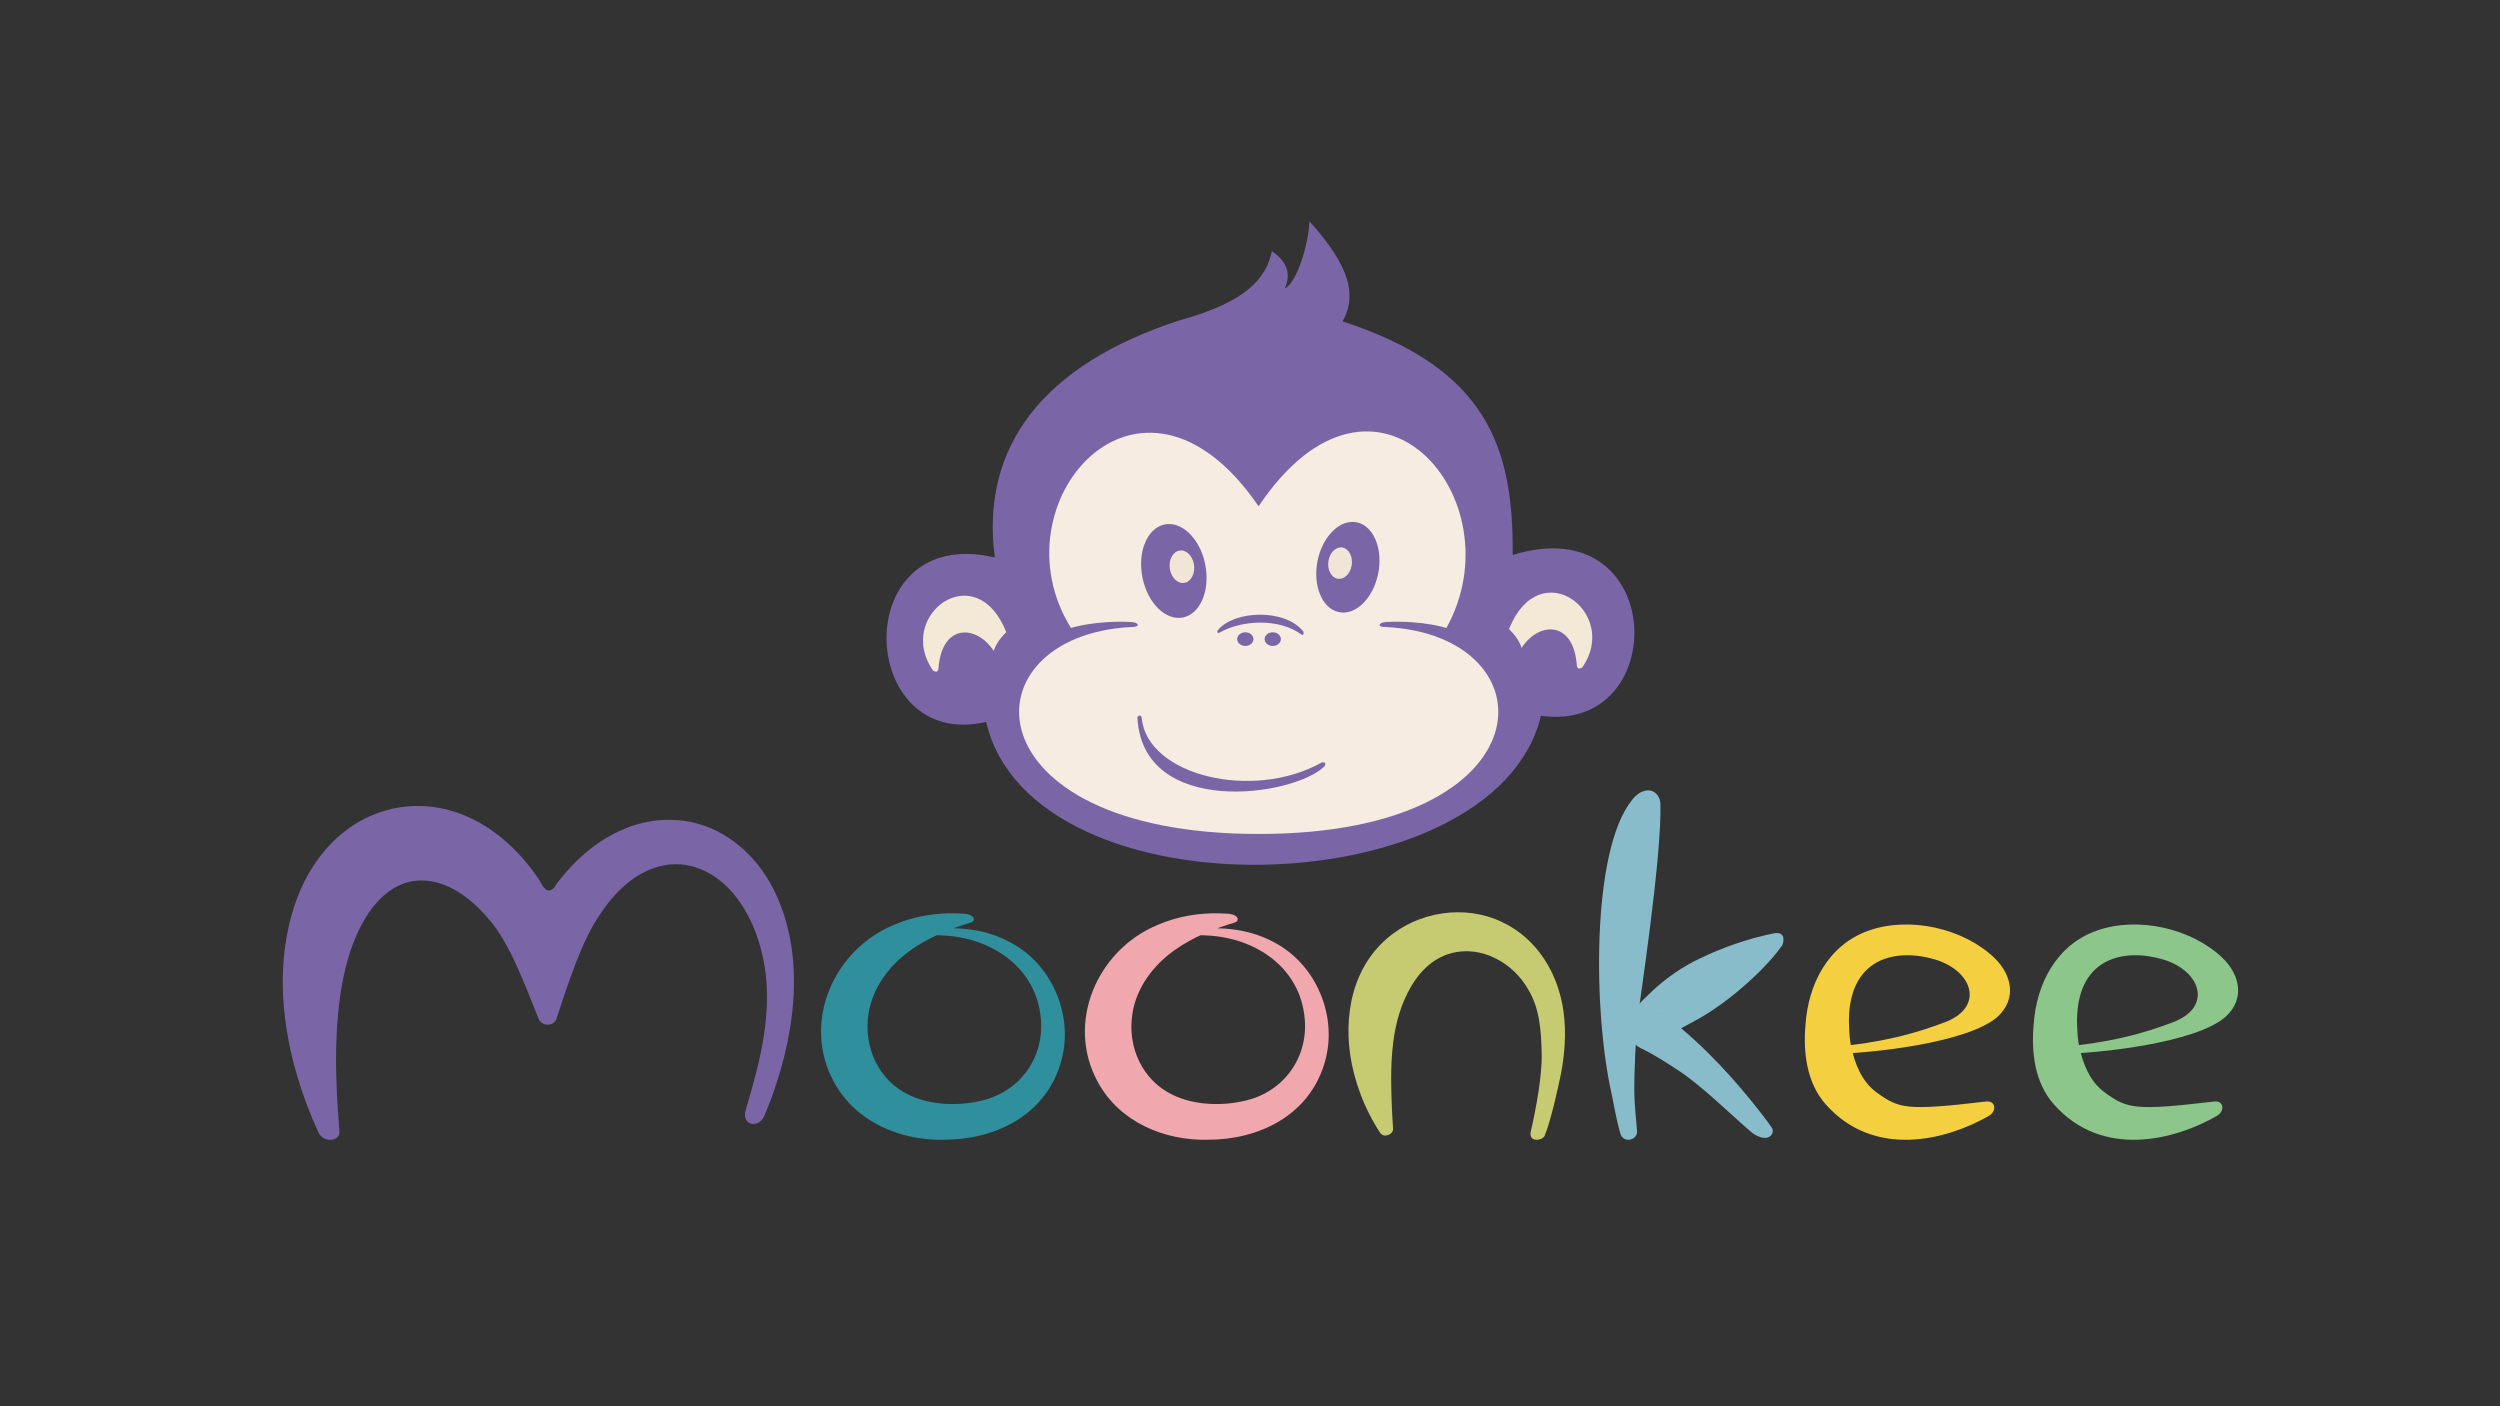 <svg xmlns:xlink="http://www.w3.org/1999/xlink" xmlns="http://www.w3.org/2000/svg" xml:space="preserve" width="100%" viewBox="0 0 1920 1080" version="1.1" style="fill-rule:nonzero;clip-rule:evenodd;stroke-linecap:round;stroke-linejoin:round;" stroke-miterlimit="10" height="100%">
<rect x="0" y="0" width="1920" height="1080" fill="#333333" stroke="none"/>
<defs></defs>
<clipPath id="ArtboardFrame">
<rect y="0" x="0" width="1920" height="1080"></rect>
</clipPath>
<g id="Untitled" clip-path="url(#ArtboardFrame)">
<g opacity="1">
<clipPath id="ClipPath">
<path d="M-547.649-395.073L1793.26-395.073L1793.26 921.686L-547.649 921.686L-547.649-395.073Z"></path>
</clipPath>
<g clip-path="url(#ClipPath)">
<path stroke="none" opacity="1" fill-rule="nonzero" fill="#7a66a6" d="M572.697 852.498C584.229 813.767 594.345 775.129 586.027 735.546C582.693 720.415 577.303 706.014 568.575 693.3C554.9 673.045 532.932 659.88 509.339 664.703C488.494 668.961 472.435 684.634 460.913 702.123C447.001 721.889 436.27 755.317 427.363 782.365C425.503 788.427 415.951 788.505 413.607 782.287C402.985 755.894 390.899 722.984 374.898 705.343C348.922 674.425 311.764 661.883 284.572 699.035C263.674 728.366 258.866 770.79 258.137 806.236C257.804 827.107 258.973 848.085 260.686 868.892C261.392 876.648 248.406 878.008 244.59 869.746C219.654 815.516 206.811 749.586 227.478 691.723C234.97 671.025 247.415 651.961 264.984 638.276C284.2 623.532 307.624 616.705 331.74 619.649C366.853 623.862 395.543 647.656 414.43 676.228C418.814 685.585 423.234 686.461 427.691 678.521C442.318 659.269 460.821 643.252 483.888 634.831C485.898 634.196 489.795 632.852 491.925 632.4C495.866 631.367 500.343 630.51 504.401 630.109C511.368 629.285 518.685 629.469 525.628 630.415C553.845 634.458 577.07 653.184 591.009 677.288C619.538 727.717 611.719 790.162 592.79 842.391C590.972 847.245 589.049 852.113 587.026 856.956C582.85 866.947 569.124 864.494 572.697 852.498Z"></path>
<clipPath id="ClipPath_2">
<path d="M-547.649-395.073L1793.26-395.073L1793.26 921.686L-547.649 921.686L-547.649-395.073Z"></path>
</clipPath>
<g clip-path="url(#ClipPath_2)">
<path stroke="none" opacity="1" fill-rule="nonzero" fill="#2f8f9c" d="M708.136 714.983C730.616 710.923 754.773 712.426 775.261 723.37C808.547 740.384 825.639 781.609 814.311 817.413C802.083 856.889 764.104 875.344 724.799 875.332C691.238 876.005 657.23 861.685 640.57 831.172C615.498 785.518 639.993 729.551 686.401 710.359C696.072 706.136 706.6 703.45 716.975 702.221C724.669 701.305 732.379 701.149 740.042 701.728C748.78 702.195 749.529 707.176 745.805 708.416C729.429 713.377 713.338 719.795 699.39 729.749C682.917 741.442 670.128 758.653 667.069 778.338C662.891 803.899 674.659 829.977 698.402 841.046C715.043 848.997 736.415 849.571 754.211 845.206C783.275 838.28 802.03 812.328 799.399 782.532C796.069 743.448 762.227 720.42 724.864 718.473C719.45 718.146 713.987 718.168 708.507 718.417C706.376 718.499 706.022 715.368 708.136 714.983Z"></path>
<path stroke="none" opacity="1" fill-rule="nonzero" fill="#f0a8ae" d="M910.779 714.983C933.258 710.923 957.418 712.426 977.905 723.37C1011.19 740.384 1028.28 781.609 1016.95 817.413C1004.73 856.889 966.745 875.344 927.441 875.332C893.881 876.005 859.873 861.685 843.213 831.172C818.141 785.518 842.637 729.551 889.044 710.359C898.716 706.136 909.243 703.45 919.618 702.221C927.312 701.305 935.024 701.149 942.685 701.728C951.425 702.195 952.172 707.176 948.449 708.416C932.073 713.377 915.982 719.795 902.033 729.749C885.56 741.442 872.77 758.653 869.712 778.338C865.535 803.899 877.303 829.977 901.045 841.046C917.686 848.997 939.058 849.571 956.853 845.206C985.919 838.28 1004.68 812.328 1002.04 782.532C998.715 743.448 964.87 720.42 927.508 718.473C922.093 718.146 916.632 718.168 911.151 718.417C909.019 718.499 908.665 715.368 910.779 714.983Z"></path>
<path stroke="none" opacity="1" fill-rule="nonzero" fill="#88bcca" d="M1244.08 869.176C1241.1 859.231 1238.79 844.194 1236.45 834.189C1223.17 768.259 1222.9 644.557 1256.36 611.094C1266.41 602.533 1274.92 608.77 1275.2 617.439C1276.33 659.86 1258.36 774.471 1257.53 784.104C1256.21 799.904 1255.41 816.31 1255.15 832.159C1255.01 842.646 1255.3 846.942 1257.27 868.979C1257.51 875.914 1245.73 878.837 1244.08 869.176Z"></path>
<path stroke="none" opacity="1" fill-rule="nonzero" fill="#88bcca" d="M1345.73 870.087C1328.89 855.737 1307.91 834.694 1289.51 822.442C1279.99 816.169 1270.17 809.764 1260.05 804.993C1254.65 802.32 1250.86 796.631 1250.45 790.579C1249.5 778.227 1261.36 768.46 1269.21 760.856C1280.04 750.845 1292.05 742.46 1305.28 736.204C1323.42 727.46 1342.6 720.809 1362.42 716.774C1373.16 714.992 1368.86 725.877 1368.86 725.877C1363.64 733.326 1357.41 740.074 1351.09 746.426C1338.72 758.479 1325.82 769.056 1311.57 778.214C1302.04 784.353 1291.08 789.149 1281.71 795.238C1281.37 795.467 1281.06 795.672 1280.87 795.786C1280.67 795.895 1280.55 795.942 1280.62 795.708L1280.94 795.002C1282.79 791.069 1282.31 785.25 1279.42 781.468C1278.28 779.906 1276.86 778.603 1275.19 777.691C1275.09 777.647 1275.19 777.704 1275.19 777.704L1275.32 777.787C1281.32 781.81 1287.1 786.347 1292.38 790.785C1305.73 802.074 1317.92 814.404 1329.59 827.342C1338.79 837.708 1352.69 854.355 1360.55 865.817C1363.8 869.952 1358.64 879.015 1345.73 870.087Z"></path>
<path stroke="none" opacity="1" fill-rule="nonzero" fill="#f4d041" d="M1404.19 804.804C1430.15 801.519 1455.42 799.428 1492.15 785.641C1524.82 774.285 1515.46 745.595 1485.96 736.829C1455.95 727.945 1418.22 735.234 1420.03 788.02C1420.28 793.092 1420.53 798.552 1421.61 803.47C1424.49 816.962 1429.73 830.5 1441.1 838.892C1458.41 851.474 1463.85 853.207 1525.31 845.974C1532.42 845.005 1533.87 852.914 1527.73 856.806C1495.79 875.358 1439.4 890.527 1401.97 847.906C1387.59 831.519 1384.73 808.238 1386.63 786.99C1388.74 755.635 1404.07 725.657 1435.17 714.709C1466.58 703.566 1507.73 712.889 1531.6 735.551C1545.13 748.623 1549.12 767.023 1534.17 780.836C1511.38 800.982 1436.35 809.349 1403.5 809.512C1400.18 809.529 1400.75 805.238 1404.19 804.804Z"></path>
<path stroke="none" opacity="1" fill-rule="nonzero" fill="#8cc68b" d="M1579.37 804.804C1605.33 801.519 1630.6 799.428 1667.32 785.641C1700 774.285 1690.63 745.595 1661.14 736.829C1631.12 727.945 1593.4 735.234 1595.21 788.02C1595.46 793.092 1595.71 798.552 1596.79 803.47C1599.67 816.962 1604.92 830.5 1616.27 838.892C1633.59 851.474 1639.03 853.207 1700.49 845.974C1707.59 845.005 1709.04 852.914 1702.91 856.806C1670.97 875.358 1614.58 890.527 1577.15 847.906C1562.76 831.519 1559.91 808.238 1561.82 786.99C1563.92 755.635 1579.25 725.657 1610.35 714.709C1641.76 703.566 1682.9 712.889 1706.79 735.551C1720.31 748.623 1724.3 767.023 1709.35 780.836C1686.57 800.982 1611.53 809.349 1578.67 809.512C1575.36 809.529 1575.93 805.238 1579.37 804.804Z"></path>
<path stroke="none" opacity="1" fill-rule="nonzero" fill="#c6cb72" d="M1175.55 869.461C1179.42 852.674 1184.4 826.56 1184.01 809.514C1183.67 792.151 1182.66 775.189 1173.92 760.327C1162.3 739.273 1137.33 725.614 1114.09 732.202C1098.26 736.68 1087.79 748.923 1080.67 763.305C1067.33 790.006 1067.76 821.867 1068.99 851.298C1069.21 857.596 1069.56 860.751 1069.9 867.116C1070 871.065 1063.02 874.408 1059.98 870.054C1056.94 865.456 1054.19 860.677 1051.7 855.736C1046.54 845.693 1042.62 835.075 1039.77 824.147C1030.58 788.287 1035.58 746.451 1065.11 720.851C1088.99 699.965 1125.14 694.361 1153.73 708.224C1181.06 721.091 1197.17 748.511 1200.87 777.627C1202.92 793.358 1201.76 808.9 1198.9 824.299C1196.22 837.333 1191.25 859.811 1186.38 872.09C1184.73 876.222 1174 877.501 1175.55 869.461Z"></path>
<path stroke="none" opacity="1" fill-rule="nonzero" fill="#7a66a6" d="M764.001 428.132C752.94 343.519 800.419 279.957 907.034 245.675C956.866 231.895 972.556 213.867 976.8 192.852C993.411 204.335 988.985 215.819 986.766 221.56C996.703 216.483 1005.36 185.181 1005.59 169.886C1029.2 196.242 1045.29 222.245 1031.06 246.824C1141.52 282.813 1162.47 342.801 1161.74 426.247C1280.49 389.49 1284.26 563.852 1183.41 549.715C1148.54 696.744 792.275 706.17 757.403 554.427C657.581 577.584 650.899 401.742 764.001 428.132Z"></path>
<path stroke="none" opacity="1" fill-rule="nonzero" fill="#f6ece1" d="M966.279 388.382C875.523 256.217 762.823 386.907 822.536 482.272C822.536 482.272 840.735 476.352 868.612 477.685C875.401 478.129 875.546 481.68 869.19 481.532C740.027 487.963 742.303 640.485 966.563 640.485L966.806 640.485C1191.06 640.485 1193.34 487.963 1064.17 481.532C1057.82 481.68 1057.97 478.129 1064.76 477.685C1092.63 476.352 1110.83 482.272 1110.83 482.272C1165.5 384.196 1056.74 255.112 966.9 388.382"></path>
<clipPath id="ClipPath_3">
<path d="M-547.651-395.084L1793.68-395.084L1793.68 921.916L-547.651 921.916L-547.651-395.084Z"></path>
</clipPath>
<g clip-path="url(#ClipPath_3)">
<path stroke="none" opacity="1" fill-rule="evenodd" fill="#7a66a6" d="M1042.27 401.203C1029.44 398.351 1015.87 411.454 1011.94 430.472C1008.02 449.489 1015.24 467.217 1028.06 470.07C1040.89 472.922 1054.46 459.818 1058.38 440.8C1062.31 421.783 1055.09 404.054 1042.27 401.203Z"></path>
<clipPath id="ClipPath_4">
<path d="M-547.651-395.083L1793.68-395.083L1793.68 921.917L-547.651 921.917L-547.651-395.083Z"></path>
</clipPath>
<g clip-path="url(#ClipPath_4)">
<path stroke="none" opacity="1" fill-rule="evenodd" fill="#f0e5d7" d="M1031.19 420.552C1026.27 419.546 1021.38 424.07 1020.26 430.66C1019.14 437.248 1022.22 443.405 1027.13 444.412C1032.06 445.418 1036.96 440.892 1038.08 434.303C1039.2 427.715 1036.12 421.559 1031.19 420.552Z"></path>
<clipPath id="ClipPath_5">
<path d="M-547.651-395.083L1793.68-395.083L1793.68 921.917L-547.651 921.917L-547.651-395.083Z"></path>
</clipPath>
<g clip-path="url(#ClipPath_5)">
<path stroke="none" opacity="1" fill-rule="evenodd" fill="#7a66a6" d="M894.154 402.847C907.433 399.893 921.489 413.463 925.549 433.154C929.61 452.845 922.138 471.204 908.86 474.157C895.582 477.111 881.525 463.54 877.465 443.849C873.404 424.158 880.876 405.8 894.154 402.847Z"></path>
<clipPath id="ClipPath_6">
<path d="M-547.651-395.083L1793.68-395.083L1793.68 921.917L-547.651 921.917L-547.651-395.083Z"></path>
</clipPath>
<g clip-path="url(#ClipPath_6)">
<path stroke="none" opacity="1" fill-rule="evenodd" fill="#f0e5d7" d="M905.615 422.883C910.711 421.84 915.784 426.527 916.944 433.349C918.106 440.171 914.914 446.547 909.816 447.589C904.721 448.63 899.648 443.945 898.487 437.123C897.327 430.301 900.517 423.925 905.615 422.883Z"></path>
<clipPath id="ClipPath_7">
<path d="M-547.651-395.083L1793.68-395.083L1793.68 921.917L-547.651 921.917L-547.651-395.083Z"></path>
</clipPath>
<g clip-path="url(#ClipPath_7)">
<path stroke="none" opacity="1" fill-rule="nonzero" fill="#f3e9d6" d="M763.145 499.895C750.349 480.055 723.489 478.243 720.776 513.026C720.502 516.517 718.707 516.128 716.638 515.094C687.228 473.173 749.161 426.178 772.822 485.482C768.688 489.618 765.23 493.834 763.145 499.895Z"></path>
<clipPath id="ClipPath_8">
<path d="M-547.651-395.084L1793.68-395.084L1793.68 921.916L-547.651 921.916L-547.651-395.084Z"></path>
</clipPath>
<g clip-path="url(#ClipPath_8)">
<path stroke="none" opacity="1" fill-rule="nonzero" fill="#f3e9d6" d="M1168.6 497.541C1181.39 477.699 1208.26 475.887 1210.97 510.67C1211.25 514.16 1213.04 513.772 1215.1 512.738C1244.52 470.818 1182.59 423.824 1158.92 483.126C1163.05 487.263 1166.52 491.479 1168.6 497.541Z"></path>
<clipPath id="ClipPath_9">
<path d="M-547.651-395.084L1793.68-395.084L1793.68 921.916L-547.651 921.916L-547.651-395.084Z"></path>
</clipPath>
<g clip-path="url(#ClipPath_9)">
<path stroke="none" opacity="1" fill-rule="nonzero" fill="#7a66a6" d="M873.529 551.166C873.657 549.45 876.706 548.322 876.881 551.786C881.112 595.298 961.854 615.434 1015.16 585.555C1018.64 585.162 1018.11 586.583 1017.21 588.533C993.289 611.95 877.553 628.12 873.529 551.166Z"></path>
<clipPath id="ClipPath_10">
<path d="M-547.651-395.083L1793.68-395.083L1793.68 921.916L-547.651 921.916L-547.651-395.083Z"></path>
</clipPath>
<g clip-path="url(#ClipPath_10)">
<path stroke="none" opacity="1" fill-rule="evenodd" fill="#7a66a6" d="M956.399 485.603C959.846 485.603 962.64 487.951 962.64 490.848C962.64 493.745 959.846 496.093 956.399 496.093C952.952 496.093 950.158 493.745 950.158 490.848C950.158 487.951 952.952 485.603 956.399 485.603Z"></path>
<clipPath id="ClipPath_11">
<path d="M-547.651-395.083L1793.68-395.083L1793.68 921.916L-547.651 921.916L-547.651-395.083Z"></path>
</clipPath>
<g clip-path="url(#ClipPath_11)">
<path stroke="none" opacity="1" fill-rule="evenodd" fill="#7a66a6" d="M977.471 485.603C980.918 485.603 983.712 487.951 983.712 490.848C983.712 493.745 980.918 496.093 977.471 496.093C974.024 496.093 971.23 493.745 971.23 490.848C971.23 487.951 974.024 485.603 977.471 485.603Z"></path>
<clipPath id="ClipPath_12">
<path d="M-547.651-395.084L1793.68-395.084L1793.68 921.916L-547.651 921.916L-547.651-395.084Z"></path>
</clipPath>
<g clip-path="url(#ClipPath_12)">
<path stroke="none" opacity="1" fill-rule="nonzero" fill="#7a66a6" d="M935.302 483.969C947.571 468.908 986.125 467.062 1000.73 484.702C1001.45 485.532 1001.49 488.094 999.8 487.5C982.368 474.499 953.379 476.093 936.156 486.077C934.765 486.548 934.712 484.475 935.302 483.969Z"></path>
</g>
</g>
</g>
</g>
</g>
</g>
</g>
</g>
</g>
</g>
</g>
</g>
</g>
</g>
</svg>
